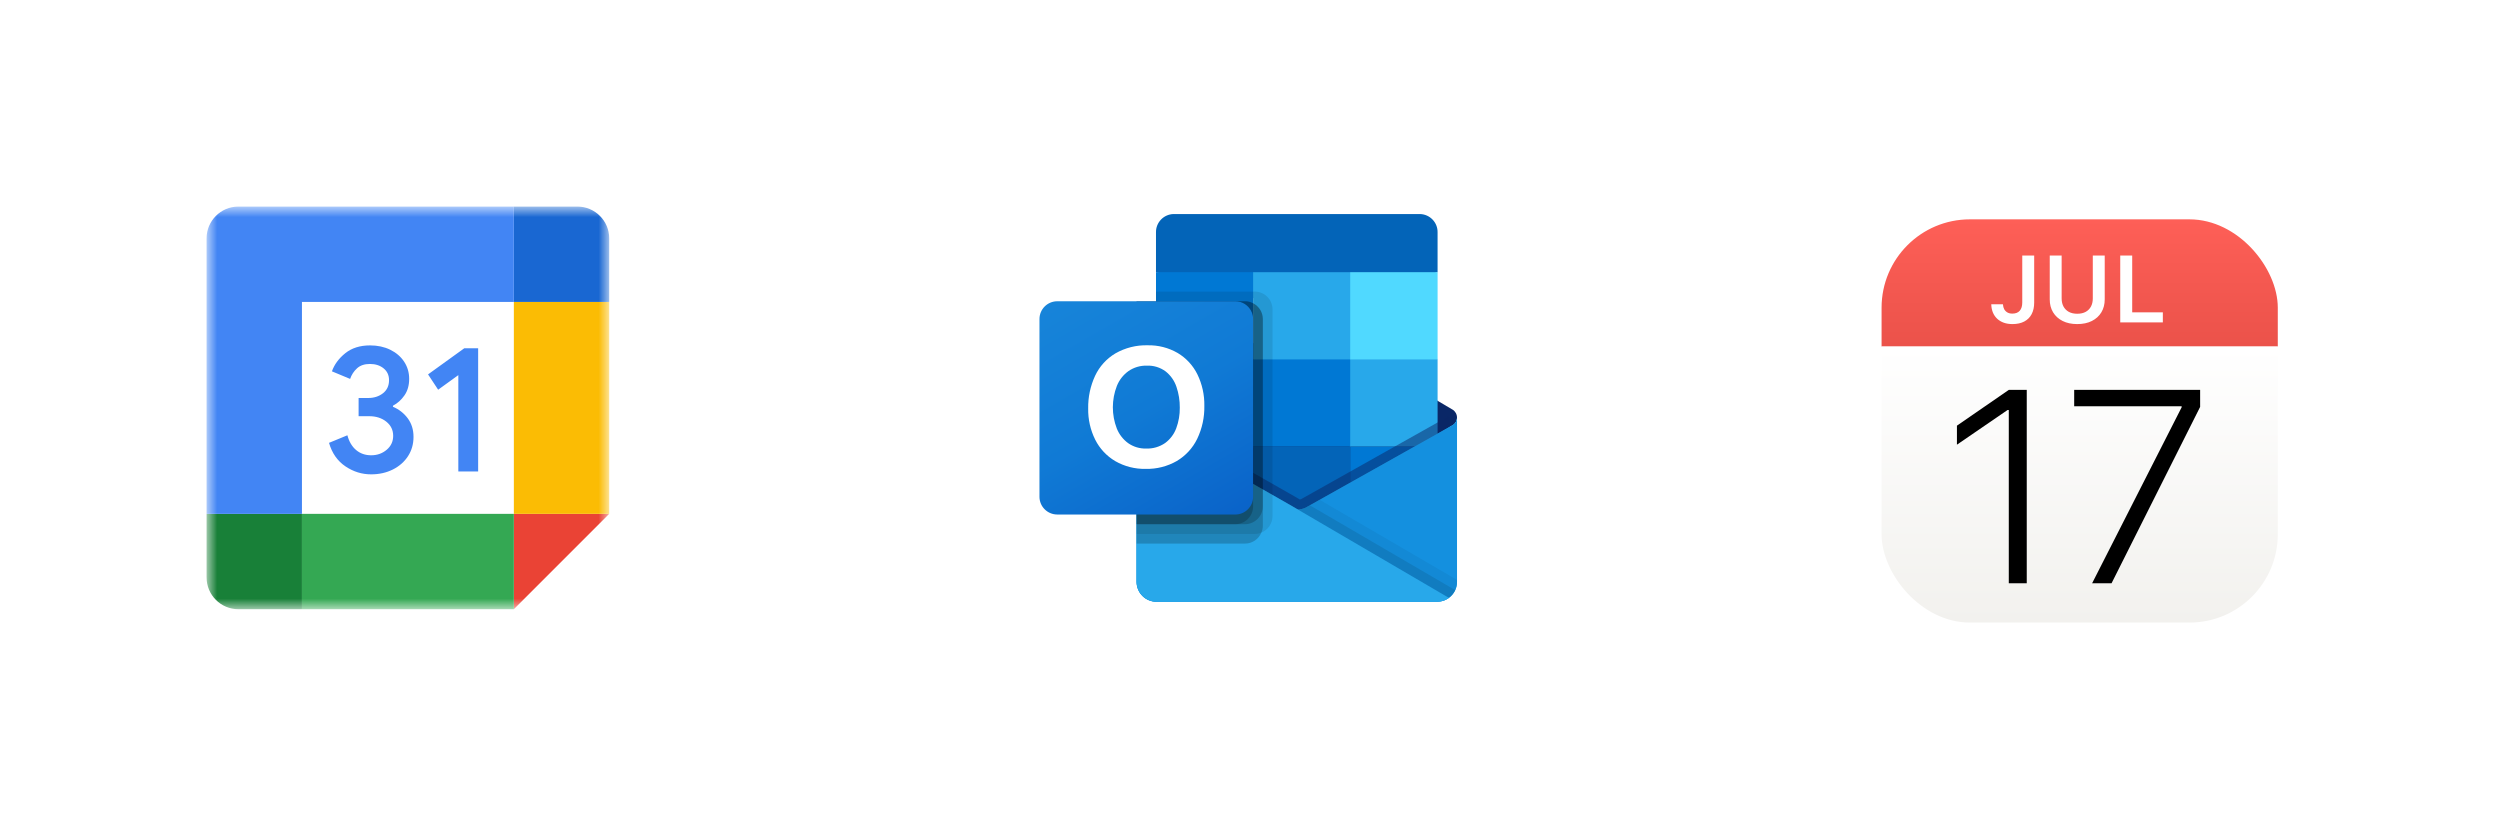 <svg width="190" height="62" viewBox="0 0 190 62" fill="none" xmlns="http://www.w3.org/2000/svg">
<g filter="url(#filter0_d_2014_2398)">
<g clip-path="url(#clip0_2014_2398)">
<rect width="30.112" height="9.667" transform="translate(143 16)" fill="url(#paint0_linear_2014_2398)"/>
<path d="M152.948 23.96C152.702 23.96 152.481 23.925 152.286 23.855C152.091 23.784 151.924 23.684 151.786 23.555C151.649 23.426 151.542 23.272 151.465 23.093C151.39 22.913 151.347 22.713 151.338 22.494L151.335 22.456H152.223L152.226 22.484C152.235 22.613 152.267 22.729 152.321 22.833C152.378 22.934 152.457 23.015 152.561 23.076C152.664 23.135 152.79 23.164 152.938 23.164C153.185 23.164 153.371 23.092 153.498 22.949C153.627 22.803 153.692 22.593 153.692 22.318V18.749H154.598V22.325C154.598 22.668 154.533 22.962 154.404 23.206C154.275 23.451 154.087 23.637 153.84 23.767C153.593 23.896 153.296 23.96 152.948 23.96ZM157.869 23.96C157.442 23.96 157.072 23.882 156.759 23.724C156.447 23.567 156.205 23.347 156.034 23.065C155.864 22.783 155.78 22.456 155.78 22.082V18.749H156.685V22.008C156.685 22.241 156.731 22.445 156.823 22.621C156.917 22.795 157.052 22.931 157.228 23.03C157.404 23.126 157.619 23.175 157.873 23.175C158.124 23.175 158.338 23.126 158.514 23.03C158.69 22.931 158.824 22.795 158.916 22.621C159.008 22.445 159.053 22.241 159.053 22.008V18.749H159.959V22.082C159.959 22.456 159.874 22.783 159.705 23.065C159.536 23.347 159.295 23.567 158.983 23.724C158.673 23.882 158.302 23.96 157.869 23.96ZM161.138 23.834V18.749H162.047V23.069H164.376V23.834H161.138Z" fill="white"/>
<rect width="30.112" height="20.978" transform="translate(143 25.667)" fill="url(#paint1_linear_2014_2398)"/>
<path d="M152.668 43.656V30.489H152.577L148.727 33.127V31.68L152.668 28.962H154.033V43.656H152.668ZM159.002 43.656L165.805 30.285V30.204H157.638V28.962H167.21V30.255L160.479 43.656H159.002Z" fill="black"/>
</g>
</g>
<mask id="mask0_2014_2398" style="mask-type:luminance" maskUnits="userSpaceOnUse" x="15" y="15" width="32" height="32">
<path d="M46.3 15.7H15.7V46.3H46.3V15.7Z" fill="white"/>
</mask>
<g mask="url(#mask0_2014_2398)">
<path d="M39.053 22.947H22.947V39.053H39.053V22.947Z" fill="white"/>
<path d="M39.053 46.3L46.3 39.053H39.053V46.3Z" fill="#EA4335"/>
<path d="M46.3 22.947H39.053V39.053H46.3V22.947Z" fill="#FBBC04"/>
<path d="M39.053 39.053H22.947V46.3H39.053V39.053Z" fill="#34A853"/>
<path d="M15.7 39.053V43.884C15.7 45.219 16.781 46.3 18.116 46.3H22.948V39.053H15.7Z" fill="#188038"/>
<path d="M46.3 22.948V18.116C46.3 16.781 45.219 15.7 43.884 15.7H39.053V22.948H46.3Z" fill="#1967D2"/>
<path d="M39.053 15.7H18.116C16.781 15.7 15.7 16.781 15.7 18.116V39.053H22.948V22.948H39.053V15.7Z" fill="#4285F4"/>
<path d="M26.251 35.442C25.649 35.035 25.232 34.441 25.005 33.656L26.402 33.081C26.529 33.564 26.75 33.938 27.066 34.204C27.38 34.47 27.763 34.601 28.21 34.601C28.667 34.601 29.059 34.462 29.387 34.184C29.716 33.906 29.881 33.552 29.881 33.123C29.881 32.684 29.708 32.326 29.361 32.048C29.015 31.77 28.58 31.631 28.061 31.631H27.254V30.248H27.978C28.425 30.248 28.802 30.127 29.108 29.886C29.414 29.644 29.567 29.314 29.567 28.893C29.567 28.519 29.43 28.221 29.156 27.997C28.882 27.774 28.536 27.661 28.115 27.661C27.704 27.661 27.378 27.77 27.137 27.989C26.895 28.209 26.714 28.487 26.609 28.797L25.226 28.221C25.41 27.701 25.746 27.242 26.239 26.846C26.732 26.449 27.362 26.25 28.127 26.25C28.693 26.25 29.202 26.359 29.653 26.578C30.104 26.798 30.459 27.102 30.714 27.488C30.97 27.877 31.097 28.311 31.097 28.795C31.097 29.288 30.978 29.705 30.74 30.047C30.503 30.389 30.211 30.651 29.865 30.834V30.916C30.312 31.101 30.7 31.404 30.988 31.792C31.28 32.185 31.427 32.654 31.427 33.201C31.427 33.749 31.288 34.238 31.01 34.667C30.732 35.096 30.348 35.434 29.861 35.68C29.371 35.925 28.822 36.05 28.212 36.05C27.505 36.052 26.853 35.849 26.251 35.442ZM34.833 28.509L33.299 29.618L32.532 28.454L35.284 26.469H36.339V35.833H34.833V28.509Z" fill="#4285F4"/>
</g>
<path d="M110.732 31.736C110.733 31.488 110.605 31.258 110.394 31.128H110.39L110.377 31.121L99.381 24.624C99.333 24.592 99.284 24.562 99.233 24.536C98.809 24.317 98.304 24.317 97.88 24.536C97.829 24.562 97.78 24.592 97.732 24.624L86.736 31.121L86.723 31.128C86.387 31.337 86.284 31.778 86.493 32.114C86.555 32.212 86.639 32.295 86.74 32.353L97.736 38.851C97.784 38.883 97.833 38.912 97.884 38.939C98.308 39.157 98.812 39.157 99.237 38.939C99.288 38.912 99.337 38.883 99.385 38.851L110.38 32.353C110.6 32.226 110.734 31.99 110.732 31.736Z" fill="#0A2767"/>
<path d="M88.019 27.398H95.235V34.001H88.019V27.398ZM109.256 20.687V17.666C109.274 16.911 108.675 16.285 107.918 16.267H89.193C88.436 16.285 87.838 16.911 87.855 17.666V20.687L98.925 23.633L109.256 20.687Z" fill="#0364B8"/>
<path d="M87.856 20.686H95.235V27.317H87.856V20.686Z" fill="#0078D4"/>
<path d="M102.615 20.686H95.235V27.317L102.615 33.947H109.257V27.317L102.615 20.686Z" fill="#28A8EA"/>
<path d="M95.235 27.316H102.615V33.946H95.235V27.316Z" fill="#0078D4"/>
<path d="M95.235 33.946H102.615V40.576H95.235V33.946Z" fill="#0364B8"/>
<path d="M88.019 34.002H95.236V40.004H88.019V34.002Z" fill="#14447D"/>
<path d="M102.615 33.946H109.257V40.576H102.615V33.946Z" fill="#0078D4"/>
<path d="M110.395 32.314L110.381 32.322L99.385 38.495C99.337 38.524 99.289 38.552 99.238 38.577C99.051 38.666 98.848 38.716 98.641 38.725L98.041 38.374C97.99 38.349 97.941 38.32 97.893 38.289L86.75 31.941H86.744L86.38 31.737V44.234C86.386 45.068 87.067 45.739 87.902 45.734H109.234C109.247 45.734 109.258 45.728 109.271 45.728C109.448 45.717 109.622 45.681 109.788 45.62C109.86 45.59 109.929 45.554 109.995 45.513C110.045 45.485 110.129 45.424 110.129 45.424C110.507 45.145 110.731 44.704 110.733 44.234V31.737C110.733 31.976 110.604 32.197 110.395 32.314Z" fill="url(#paint2_linear_2014_2398)"/>
<path opacity="0.5" d="M110.142 31.688V32.454L98.645 40.356L86.741 31.945C86.741 31.942 86.738 31.938 86.734 31.938L85.642 31.282V30.73L86.092 30.723L87.044 31.268L87.066 31.275L87.147 31.327C87.147 31.327 98.335 37.699 98.364 37.714L98.792 37.964C98.829 37.949 98.866 37.935 98.91 37.92C98.933 37.905 110.017 31.68 110.017 31.68L110.142 31.688Z" fill="#0A2767"/>
<path d="M110.395 32.314L110.381 32.322L99.385 38.495C99.337 38.525 99.289 38.553 99.238 38.578C98.811 38.786 98.311 38.786 97.884 38.578C97.834 38.553 97.784 38.525 97.737 38.495L86.741 32.322L86.728 32.314C86.515 32.199 86.382 31.978 86.38 31.737V44.234C86.385 45.068 87.066 45.739 87.901 45.734H109.211C110.047 45.739 110.728 45.068 110.733 44.234V31.737C110.733 31.976 110.604 32.197 110.395 32.314Z" fill="#1490DF"/>
<path opacity="0.1" d="M99.545 38.403L99.38 38.495C99.332 38.526 99.283 38.553 99.232 38.579C99.051 38.667 98.854 38.72 98.652 38.732L102.836 43.67L110.134 45.426C110.334 45.275 110.493 45.077 110.596 44.849L99.545 38.403Z" fill="black"/>
<path opacity="0.05" d="M100.29 37.985L99.38 38.496C99.332 38.526 99.283 38.554 99.232 38.579C99.051 38.668 98.854 38.72 98.652 38.732L100.612 44.127L110.136 45.424C110.511 45.143 110.732 44.702 110.732 44.234V44.072L100.29 37.985Z" fill="black"/>
<path d="M87.922 45.734H109.209C109.537 45.736 109.856 45.632 110.121 45.439L98.04 38.375C97.989 38.35 97.94 38.322 97.892 38.291L86.749 31.942H86.744L86.38 31.737V44.191C86.379 45.042 87.07 45.733 87.922 45.734V45.734Z" fill="#28A8EA"/>
<path opacity="0.1" d="M96.712 23.511V39.224C96.71 39.775 96.375 40.27 95.863 40.476C95.704 40.544 95.534 40.579 95.361 40.579H86.38V22.897H87.856V22.16H95.361C96.107 22.163 96.71 22.766 96.712 23.511Z" fill="black"/>
<path opacity="0.2" d="M95.974 24.247V39.96C95.975 40.138 95.938 40.314 95.863 40.476C95.658 40.98 95.168 41.311 94.623 41.313H86.38V22.896H94.623C94.837 22.894 95.048 22.948 95.236 23.051C95.688 23.279 95.974 23.741 95.974 24.247Z" fill="black"/>
<path opacity="0.2" d="M95.974 24.247V38.487C95.97 39.23 95.368 39.833 94.623 39.84H86.38V22.896H94.623C94.837 22.894 95.048 22.948 95.236 23.051C95.688 23.279 95.974 23.741 95.974 24.247Z" fill="black"/>
<path opacity="0.2" d="M95.236 24.247V38.486C95.235 39.232 94.632 39.836 93.885 39.84H86.38V22.896H93.885C94.631 22.897 95.236 23.502 95.236 24.247C95.236 24.247 95.236 24.247 95.236 24.247Z" fill="black"/>
<path d="M80.353 22.896H93.883C94.63 22.896 95.236 23.501 95.236 24.247V37.753C95.236 38.499 94.63 39.103 93.883 39.103H80.353C79.606 39.103 79 38.499 79 37.753V24.247C79 23.501 79.606 22.896 80.353 22.896Z" fill="url(#paint3_linear_2014_2398)"/>
<path d="M83.227 28.561C83.56 27.851 84.098 27.258 84.772 26.857C85.518 26.43 86.368 26.218 87.227 26.242C88.024 26.225 88.81 26.427 89.5 26.825C90.148 27.211 90.67 27.776 91.003 28.453C91.365 29.198 91.546 30.019 91.53 30.847C91.547 31.713 91.362 32.571 90.987 33.352C90.647 34.052 90.108 34.638 89.438 35.036C88.721 35.447 87.906 35.654 87.081 35.635C86.267 35.654 85.463 35.45 84.758 35.045C84.104 34.659 83.575 34.093 83.235 33.414C82.87 32.68 82.688 31.869 82.702 31.049C82.687 30.191 82.866 29.34 83.227 28.561ZM84.874 32.56C85.052 33.009 85.353 33.398 85.743 33.682C86.141 33.959 86.617 34.102 87.101 34.09C87.617 34.11 88.126 33.962 88.551 33.669C88.936 33.385 89.229 32.995 89.395 32.547C89.58 32.047 89.671 31.517 89.664 30.983C89.67 30.445 89.584 29.909 89.41 29.399C89.257 28.939 88.973 28.533 88.593 28.231C88.179 27.923 87.671 27.767 87.156 27.789C86.661 27.776 86.174 27.921 85.766 28.201C85.369 28.486 85.062 28.878 84.881 29.332C84.478 30.37 84.475 31.522 84.875 32.562L84.874 32.56Z" fill="white"/>
<path d="M102.615 20.686H109.257V27.317H102.615V20.686Z" fill="#50D9FF"/>
<defs>
<filter id="filter0_d_2014_2398" x="141.325" y="14.995" width="33.462" height="33.995" filterUnits="userSpaceOnUse" color-interpolation-filters="sRGB">
<feFlood flood-opacity="0" result="BackgroundImageFix"/>
<feColorMatrix in="SourceAlpha" type="matrix" values="0 0 0 0 0 0 0 0 0 0 0 0 0 0 0 0 0 0 127 0" result="hardAlpha"/>
<feOffset dy="0.67"/>
<feGaussianBlur stdDeviation="0.837"/>
<feComposite in2="hardAlpha" operator="out"/>
<feColorMatrix type="matrix" values="0 0 0 0 0 0 0 0 0 0 0 0 0 0 0 0 0 0 0.13 0"/>
<feBlend mode="normal" in2="BackgroundImageFix" result="effect1_dropShadow_2014_2398"/>
<feBlend mode="normal" in="SourceGraphic" in2="effect1_dropShadow_2014_2398" result="shape"/>
</filter>
<linearGradient id="paint0_linear_2014_2398" x1="7.356" y1="-5.85749e-08" x2="7.356" y2="9.675" gradientUnits="userSpaceOnUse">
<stop stop-color="#FE5F57"/>
<stop offset="1" stop-color="#EB524A"/>
</linearGradient>
<linearGradient id="paint1_linear_2014_2398" x1="15.056" y1="0" x2="15.056" y2="20.978" gradientUnits="userSpaceOnUse">
<stop stop-color="white"/>
<stop offset="1" stop-color="#F2F1EE"/>
</linearGradient>
<linearGradient id="paint2_linear_2014_2398" x1="98.557" y1="31.737" x2="98.557" y2="45.734" gradientUnits="userSpaceOnUse">
<stop stop-color="#35B8F1"/>
<stop offset="1" stop-color="#28A8EA"/>
</linearGradient>
<linearGradient id="paint3_linear_2014_2398" x1="81.82" y1="21.841" x2="92.387" y2="40.175" gradientUnits="userSpaceOnUse">
<stop stop-color="#1784D9"/>
<stop offset="0.5" stop-color="#107AD5"/>
<stop offset="1" stop-color="#0A63C9"/>
</linearGradient>
<clipPath id="clip0_2014_2398">
<rect x="143" y="16" width="30.112" height="30.645" rx="6.712" fill="white"/>
</clipPath>
</defs>
</svg>
